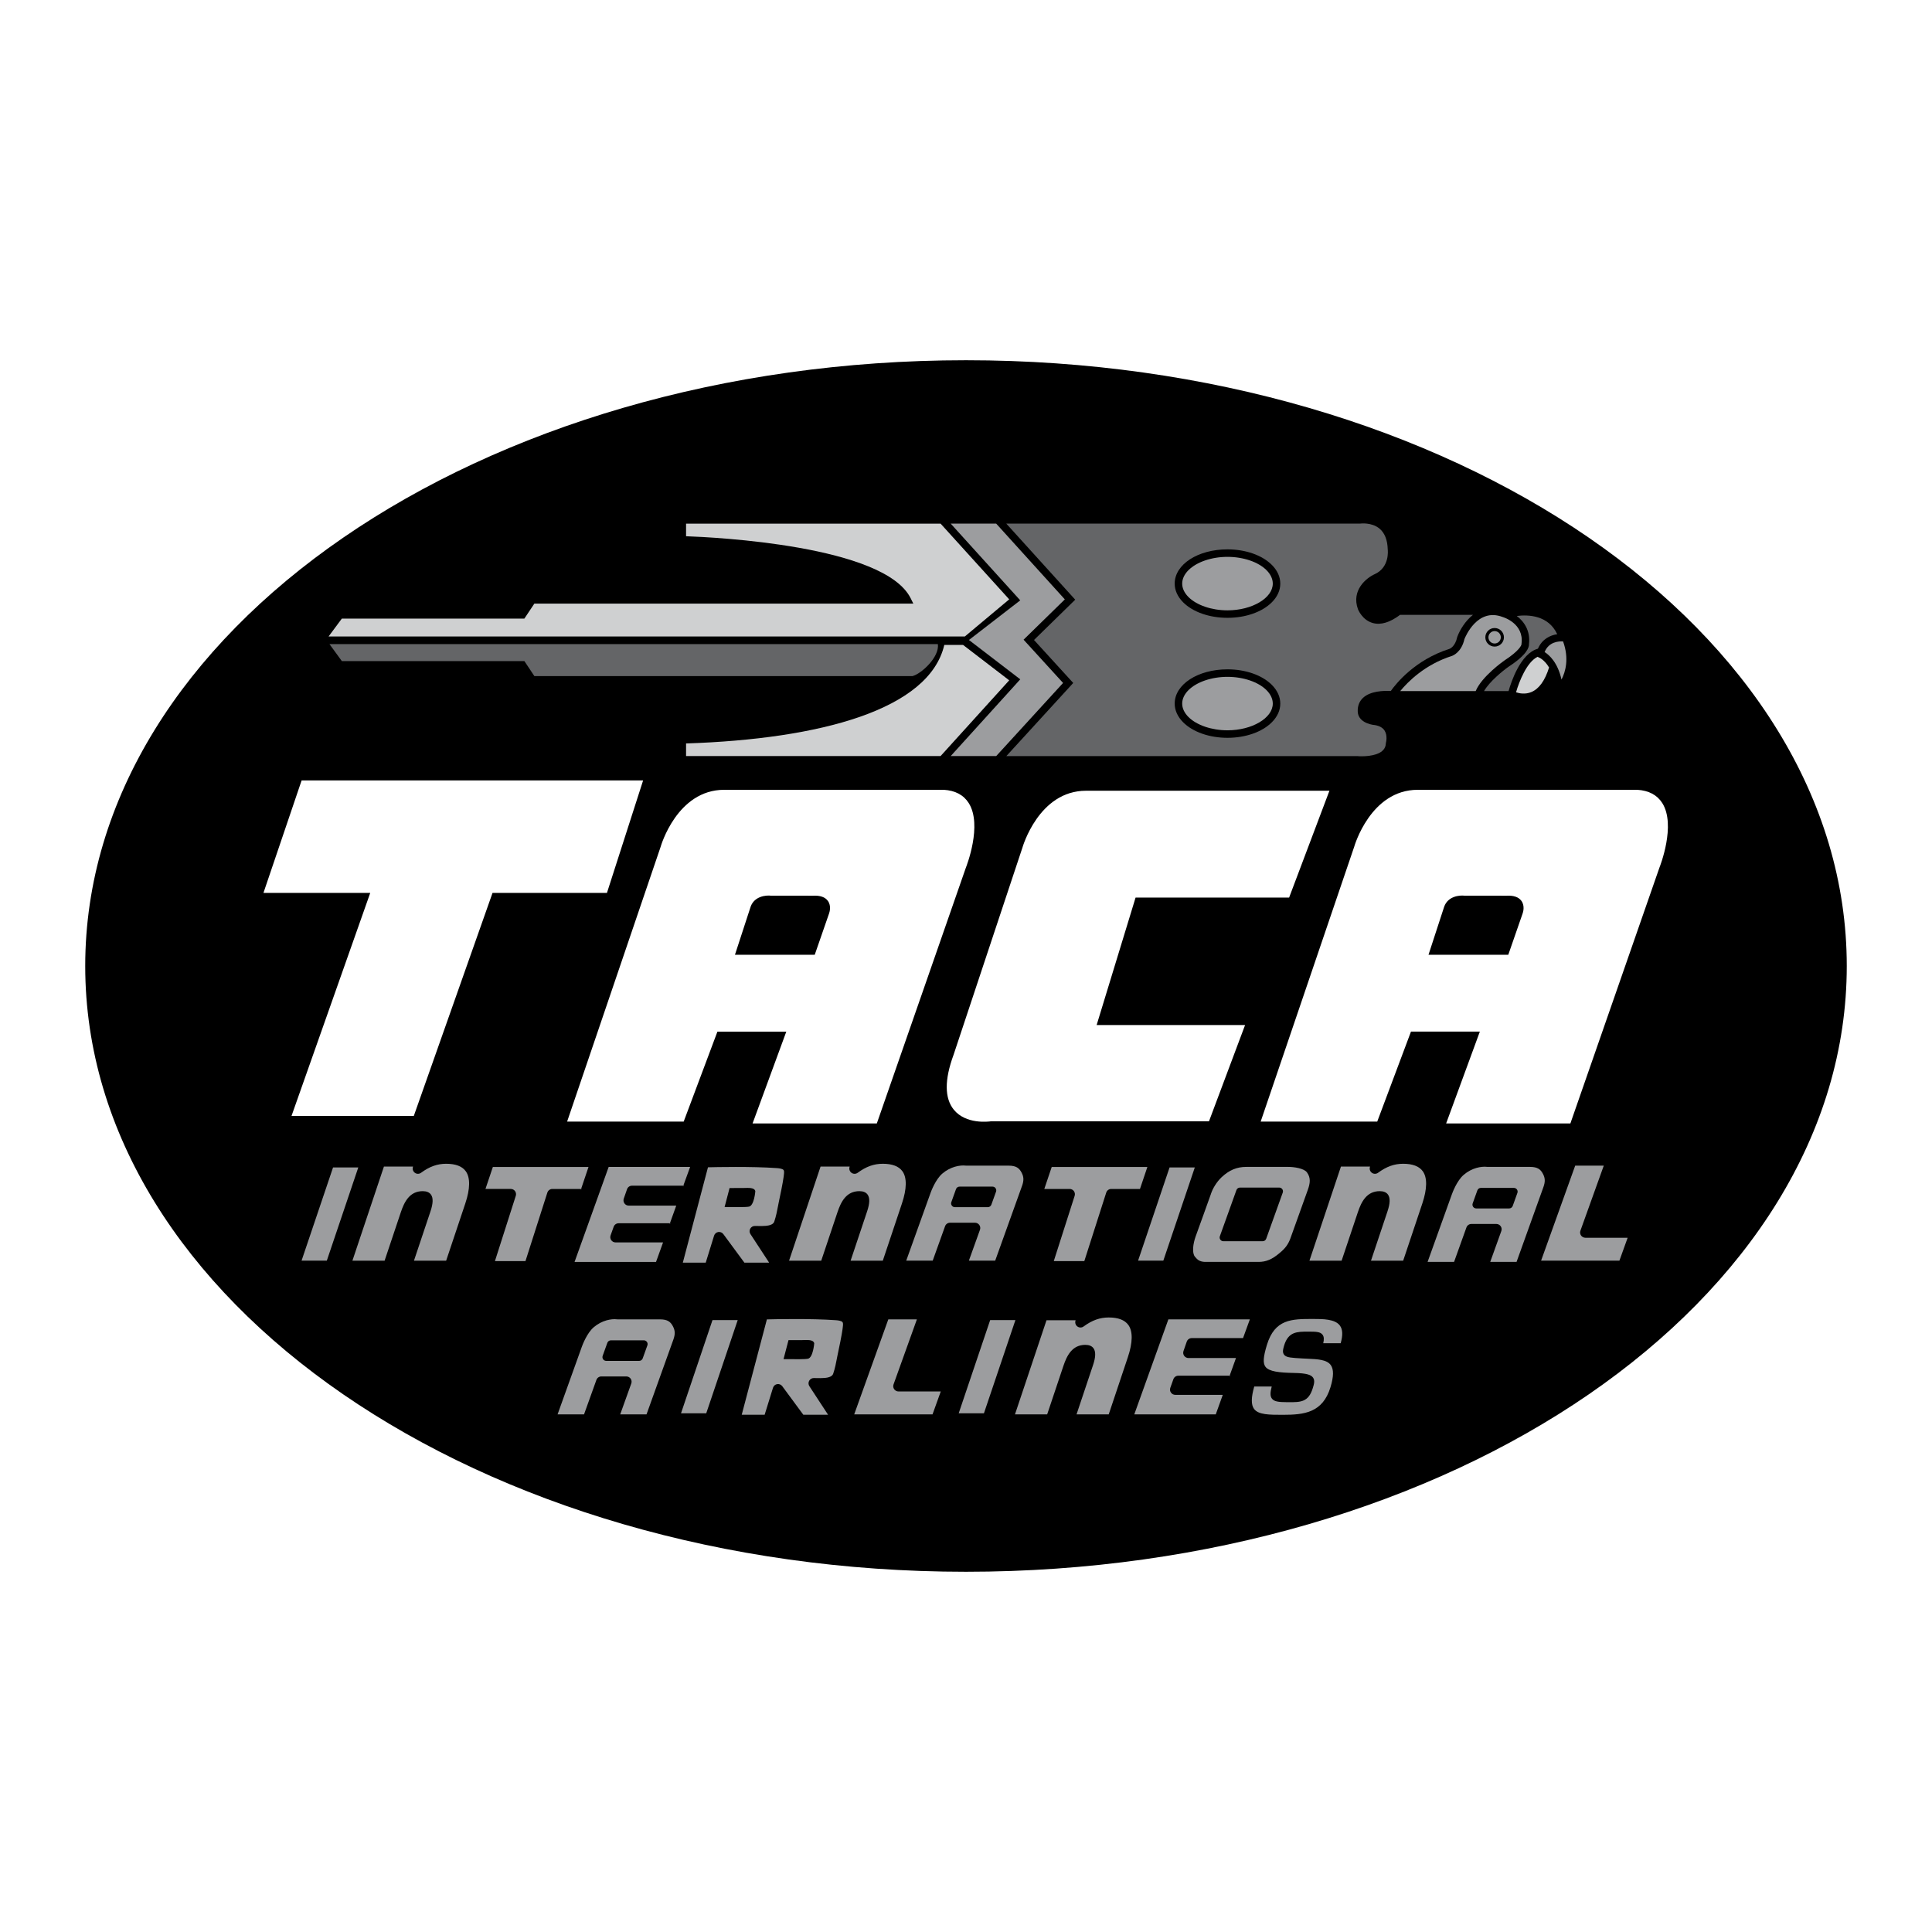 <?xml version="1.0" encoding="utf-8"?>
<!-- Generator: Adobe Illustrator 12.0.0, SVG Export Plug-In . SVG Version: 6.00 Build 51448)  -->
<!DOCTYPE svg PUBLIC "-//W3C//DTD SVG 1.1//EN" "http://www.w3.org/Graphics/SVG/1.1/DTD/svg11.dtd">
<svg  version="1.1" id="Calque_1" xmlns:x="http://ns.adobe.com/Extensibility/1.0/" xmlns:i="http://ns.adobe.com/AdobeIllustrator/10.0/" xmlns:graph="http://ns.adobe.com/Graphs/1.0/"
	 xmlns="http://www.w3.org/2000/svg" xmlns:xlink="http://www.w3.org/1999/xlink" xmlns:a="http://ns.adobe.com/AdobeSVGViewerExtensions/3.0/"
	 width="192.756" height="192.756" viewBox="0 0 192.756 192.756"
	 style="overflow:visible;enable-background:new 0 0 192.756 192.756;" xml:space="preserve">
<g>
	<polygon style="fill-rule:evenodd;clip-rule:evenodd;fill:#FFFFFF;" points="0,0 192.756,0 192.756,192.756 0,192.756 0,0 	"/>
	<path style="fill-rule:evenodd;clip-rule:evenodd;" d="M96.377,35.941c48.532,0,87.875,27.059,87.875,60.437
		s-39.343,60.437-87.875,60.437c-48.53,0-87.874-27.059-87.874-60.437S47.847,35.941,96.377,35.941L96.377,35.941z"/>
	<path style="fill-rule:evenodd;clip-rule:evenodd;fill:#9C9D9F;" d="M33.228,116.477c-0.314,0.932-2.712,8.031-3.141,9.299h2.519
		l3.14-9.299H33.228L33.228,116.477z"/>
	<path style="fill-rule:evenodd;clip-rule:evenodd;fill:#9C9D9F;" d="M71.085,131.705c-0.315,0.93-2.712,8.029-3.14,9.299h2.517
		l3.14-9.299H71.085L71.085,131.705z"/>
	<path style="fill-rule:evenodd;clip-rule:evenodd;fill:#9C9D9F;" d="M98.79,131.705c-0.313,0.93-2.711,8.029-3.14,9.299h2.518
		l3.14-9.299H98.79L98.79,131.705z"/>
	<path style="fill-rule:evenodd;clip-rule:evenodd;fill:#9C9D9F;" d="M116.065,125.775c0.315-0.93,2.712-8.029,3.141-9.299h-2.518
		c-0.313,0.932-2.712,8.031-3.141,9.299H116.065L116.065,125.775z"/>
	<path style="fill-rule:evenodd;clip-rule:evenodd;fill:#9C9D9F;" d="M65.849,131.633h-4.225c-0.02,0-0.041-0.002-0.062-0.004
		c-0.568-0.069-1.517,0.098-2.326,0.791c-0.689,0.588-1.138,1.812-1.187,1.948c0,0-2.013,5.61-2.419,6.743h2.64l1.233-3.436
		c0.075-0.209,0.273-0.348,0.494-0.348h2.495c0.171,0,0.33,0.084,0.429,0.223c0.098,0.141,0.122,0.317,0.064,0.479
		c0,0-0.851,2.371-1.106,3.082h2.626c0.07-0.193,2.675-7.451,2.675-7.451c0.197-0.551,0.184-0.914-0.047-1.344
		C66.909,131.893,66.617,131.633,65.849,131.633L65.849,131.633z"/>
	<path style="fill-rule:evenodd;clip-rule:evenodd;fill:#9C9D9F;" d="M97.707,122.217c0.098,0.139,0.122,0.316,0.065,0.479
		l-1.107,3.08h2.625c0.316-0.881,2.676-7.451,2.676-7.451c0.198-0.549,0.186-0.914-0.049-1.348c-0.224-0.418-0.516-0.68-1.282-0.68
		H96.41c-0.021,0-0.042,0-0.062-0.004c-0.567-0.066-1.517,0.1-2.326,0.791c-0.69,0.588-1.138,1.812-1.187,1.951
		c0,0-2.013,5.607-2.42,6.74h2.642l1.233-3.437c0.075-0.206,0.272-0.347,0.493-0.347h2.495
		C97.448,121.992,97.608,122.076,97.707,122.217L97.707,122.217z"/>
	<path style="fill-rule:evenodd;clip-rule:evenodd;fill:#9C9D9F;" d="M153.933,117.102c-0.223-0.421-0.515-0.68-1.281-0.68h-4.225
		c-0.021,0-0.042,0-0.062-0.004c-0.567-0.068-1.517,0.098-2.326,0.791c-0.69,0.588-1.138,1.812-1.188,1.953
		c0,0-2.012,5.605-2.42,6.738h2.642l1.233-3.437c0.075-0.208,0.271-0.347,0.493-0.347h2.495c0.17,0,0.331,0.084,0.429,0.222
		c0.1,0.142,0.122,0.319,0.065,0.481c0,0-0.852,2.369-1.107,3.08h2.627l2.675-7.451
		C154.181,117.898,154.168,117.535,153.933,117.102L153.933,117.102z"/>
	<path style="fill-rule:evenodd;clip-rule:evenodd;fill:#9C9D9F;" d="M119.289,123.361
		C119.298,123.343,119.282,123.381,119.289,123.361c-0.259,0.723-0.382,1.646-0.067,2.025c0.264,0.327,0.479,0.485,0.979,0.514
		h5.368c0.753,0,1.357-0.254,2.095-0.885c0.545-0.441,0.843-0.842,1.063-1.416l1.746-4.867c0.245-0.682,0.319-1.215-0.076-1.762
		c-0.288-0.402-1.277-0.549-1.871-0.549h-4.187c-0.942,0-1.704,0.32-2.464,1.034c-0.519,0.491-0.897,1.166-1.04,1.608
		c0.09-0.275-0.097,0.271,0,0C120.836,119.064,119.331,123.268,119.289,123.361L119.289,123.361z"/>
	<path style="fill-rule:evenodd;clip-rule:evenodd;fill:#9C9D9F;" d="M89.642,138.826c-0.171,0-0.332-0.084-0.429-0.223
		c-0.099-0.141-0.123-0.318-0.065-0.479c0,0,1.933-5.383,2.33-6.492h-2.851c-0.331,0.923-2.938,8.188-3.402,9.479h7.814
		c0.137-0.381,0.633-1.766,0.821-2.285H89.642L89.642,138.826z"/>
	<path style="fill-rule:evenodd;clip-rule:evenodd;fill:#9C9D9F;" d="M158.172,123.49c-0.17,0-0.331-0.085-0.429-0.223
		c-0.1-0.141-0.123-0.318-0.065-0.479c0,0,1.933-5.384,2.331-6.492h-2.852c-0.331,0.926-2.938,8.188-3.402,9.479h7.814
		c0.062-0.168,0.703-1.957,0.821-2.285H158.172L158.172,123.49z"/>
	<path style="fill-rule:evenodd;clip-rule:evenodd;fill:#9C9D9F;" d="M122.786,137.254h-0.105c-0.003,0.01-0.034,0.1-0.034,0.1
		C122.667,137.295,122.723,137.254,122.786,137.254L122.786,137.254z"/>
	<path style="fill-rule:evenodd;clip-rule:evenodd;fill:#9C9D9F;" d="M116.569,131.633c-0.331,0.923-2.938,8.188-3.401,9.479h8.129
		c0.122-0.342,0.534-1.482,0.7-1.949h-4.741c-0.171,0-0.33-0.082-0.429-0.223c-0.099-0.139-0.122-0.317-0.065-0.477l0.307-0.861
		c0.075-0.209,0.271-0.348,0.493-0.348h5.119c0.059-0.162,0.521-1.453,0.634-1.764h-4.742c-0.171,0-0.329-0.082-0.429-0.221
		c-0.099-0.137-0.122-0.314-0.067-0.475l0.326-0.939c0.074-0.211,0.273-0.354,0.495-0.354h5.12l0.68-1.869H116.569L116.569,131.633z
		"/>
	<path style="fill-rule:evenodd;clip-rule:evenodd;fill:#9C9D9F;" d="M66.943,122.047h-0.105c-0.003,0.009-0.036,0.1-0.036,0.1
		C66.823,122.088,66.88,122.047,66.943,122.047L66.943,122.047z"/>
	<path style="fill-rule:evenodd;clip-rule:evenodd;fill:#9C9D9F;" d="M68.279,118.297h-0.105l-0.035,0.098
		C68.159,118.336,68.216,118.297,68.279,118.297L68.279,118.297z"/>
	<path style="fill-rule:evenodd;clip-rule:evenodd;fill:#9C9D9F;" d="M62.301,120.064c-0.099-0.139-0.124-0.317-0.068-0.477
		l0.327-0.939c0.073-0.211,0.271-0.352,0.495-0.352h5.119l0.681-1.871h-8.128c-0.333,0.926-2.939,8.188-3.403,9.479h8.128
		c0.125-0.343,0.534-1.483,0.702-1.949h-4.742c-0.17,0-0.33-0.084-0.429-0.222c-0.098-0.142-0.123-0.319-0.064-0.479l0.306-0.859
		c0.075-0.209,0.272-0.35,0.494-0.35h5.119c0.058-0.162,0.521-1.451,0.632-1.762h-4.743
		C62.558,120.285,62.398,120.203,62.301,120.064L62.301,120.064z"/>
	<path style="fill-rule:evenodd;clip-rule:evenodd;fill:#9C9D9F;" d="M58.715,116.43h-9.542c-0.126,0.375-0.57,1.691-0.738,2.191
		h2.527c0.168,0,0.325,0.08,0.423,0.215c0.099,0.137,0.127,0.311,0.076,0.469c0,0-1.73,5.413-2.081,6.514h3.046l2.183-6.832
		c0.07-0.217,0.271-0.365,0.5-0.365h2.867C58.103,118.246,58.547,116.93,58.715,116.43L58.715,116.43z"/>
	<path style="fill-rule:evenodd;clip-rule:evenodd;fill:#9C9D9F;" d="M58.085,118.621h-0.108c-0.021,0.063-0.034,0.104-0.034,0.104
		C57.963,118.662,58.02,118.621,58.085,118.621L58.085,118.621z"/>
	<path style="fill-rule:evenodd;clip-rule:evenodd;fill:#9C9D9F;" d="M106.719,118.621c0.167,0,0.324,0.08,0.424,0.215
		c0.098,0.137,0.126,0.311,0.076,0.469l-2.083,6.514h3.047l2.185-6.832c0.068-0.217,0.271-0.365,0.498-0.365h2.869
		c0.126-0.375,0.568-1.691,0.738-2.191h-9.543c-0.127,0.375-0.569,1.691-0.739,2.191H106.719L106.719,118.621z"/>
	<path style="fill-rule:evenodd;clip-rule:evenodd;fill:#9C9D9F;" d="M89.986,120.074c0.491-1.467,0.508-2.578,0.049-3.217
		c-0.357-0.496-1.015-0.748-1.956-0.748c-0.89,0-1.662,0.277-2.507,0.898c-0.184,0.137-0.435,0.137-0.62,0.002
		c-0.184-0.135-0.26-0.373-0.188-0.59c0,0,0.008-0.025,0.011-0.033h-2.906l-3.145,9.393h3.211c0.234-0.699,1.62-4.836,1.62-4.836
		c0.347-1.039,0.879-2.101,2.185-2.101c0.381,0,0.657,0.116,0.82,0.342c0.235,0.327,0.221,0.874-0.046,1.669
		c0,0-1.334,3.985-1.649,4.926h3.212L89.986,120.074L89.986,120.074z"/>
	<path style="fill-rule:evenodd;clip-rule:evenodd;fill:#9C9D9F;" d="M44.516,116.109c-0.889,0-1.662,0.277-2.506,0.898
		c-0.185,0.137-0.436,0.137-0.62,0.002s-0.261-0.373-0.188-0.59c0,0,0.004-0.015,0.01-0.033h-2.906l-3.145,9.393h3.211
		c0.234-0.699,1.62-4.836,1.62-4.836c0.348-1.039,0.879-2.101,2.185-2.101c0.38,0,0.657,0.116,0.82,0.342
		c0.235,0.327,0.22,0.874-0.046,1.669c0,0-1.336,3.988-1.65,4.926h3.211l1.91-5.705c0.491-1.467,0.508-2.578,0.049-3.217
		C46.115,116.361,45.457,116.109,44.516,116.109L44.516,116.109z"/>
	<path style="fill-rule:evenodd;clip-rule:evenodd;fill:#9C9D9F;" d="M141.952,116.857c-0.357-0.496-1.014-0.748-1.955-0.748
		c-0.89,0-1.662,0.277-2.508,0.898c-0.184,0.137-0.434,0.137-0.619,0.002s-0.261-0.373-0.188-0.59c0,0,0.004-0.015,0.012-0.033
		h-2.907c-0.313,0.938-2.718,8.117-3.144,9.393h3.21c0.065-0.198,1.62-4.836,1.62-4.836c0.347-1.039,0.879-2.101,2.185-2.101
		c0.382,0,0.657,0.116,0.82,0.342c0.236,0.327,0.22,0.874-0.047,1.669c0,0-1.525,4.561-1.648,4.926h3.211l1.91-5.705
		C142.395,118.607,142.411,117.496,141.952,116.857L141.952,116.857z"/>
	<path style="fill-rule:evenodd;clip-rule:evenodd;fill:#9C9D9F;" d="M110.62,131.445c-0.89,0-1.661,0.277-2.507,0.897
		c-0.184,0.136-0.436,0.138-0.62,0.003c-0.184-0.135-0.261-0.375-0.188-0.59c0,0,0.004-0.014,0.01-0.033h-2.905
		c-0.313,0.938-2.718,8.116-3.146,9.393h3.212c0.234-0.701,1.62-4.836,1.62-4.836c0.347-1.039,0.879-2.102,2.185-2.102
		c0.38,0,0.657,0.115,0.82,0.344c0.234,0.326,0.221,0.873-0.046,1.668c0,0-1.527,4.558-1.649,4.926h3.211l1.909-5.705
		c0.492-1.467,0.509-2.58,0.05-3.217C112.219,131.697,111.561,131.445,110.62,131.445L110.62,131.445z"/>
	<path style="fill-rule:evenodd;clip-rule:evenodd;fill:#9C9D9F;" d="M83.388,131.717c-2.485-0.182-6.19-0.099-6.876-0.08
		c-0.258,0.979-2.179,8.26-2.509,9.512h2.287l0.833-2.693c0.059-0.189,0.218-0.328,0.414-0.362c0.195-0.033,0.392,0.048,0.509,0.206
		c0,0,1.796,2.436,2.102,2.85h2.469l-1.866-2.85c-0.106-0.162-0.113-0.371-0.02-0.541c0.093-0.17,0.273-0.273,0.467-0.271
		l0.084,0.002l0.13,0.002c0.3,0.006,0.583,0.012,0.876-0.014c0.719-0.064,0.813-0.344,0.844-0.437
		c0.181-0.532,0.287-1.095,0.364-1.505c0.028-0.148,0.052-0.273,0.074-0.373c0.128-0.566,0.435-2.098,0.488-2.541l0.018-0.143
		c0.042-0.32,0.053-0.482-0.022-0.574C83.931,131.756,83.522,131.727,83.388,131.717L83.388,131.717z"/>
	<path style="fill-rule:evenodd;clip-rule:evenodd;fill:#9C9D9F;" d="M70.411,125.975l0.833-2.694
		c0.058-0.188,0.218-0.329,0.413-0.362c0.195-0.031,0.392,0.046,0.51,0.207c0,0,1.795,2.434,2.102,2.85h2.469l-1.867-2.853
		c-0.106-0.161-0.113-0.368-0.02-0.538c0.093-0.17,0.273-0.275,0.467-0.271h0.083c0,0,0.13,0.002,0.13,0.002
		c0.301,0.008,0.584,0.014,0.877-0.014c0.718-0.062,0.813-0.342,0.844-0.434c0.181-0.536,0.287-1.098,0.364-1.508l0,0
		c0.027-0.146,0.051-0.273,0.073-0.371c0.128-0.566,0.435-2.1,0.488-2.543c0,0,0.018-0.141,0.019-0.143
		c0.041-0.32,0.052-0.48-0.023-0.574c-0.121-0.147-0.529-0.176-0.663-0.186c-2.482-0.182-6.189-0.1-6.876-0.082
		c-0.258,0.979-2.178,8.262-2.509,9.514H70.411L70.411,125.975z"/>
	<path style="fill-rule:evenodd;clip-rule:evenodd;fill:#9C9D9F;" d="M133.681,132.252c-0.487-0.659-1.703-0.659-2.679-0.659
		c-2.132,0-3.813,0-4.604,2.592c-0.366,1.206-0.407,1.815-0.146,2.175c0.349,0.479,1.384,0.594,2.833,0.619
		c1.325,0.023,1.725,0.201,1.915,0.463c0.21,0.291,0.098,0.66-0.023,1.052c-0.428,1.405-1.216,1.405-2.407,1.403h-0.097
		c-0.997,0-1.366-0.084-1.572-0.357c-0.178-0.234-0.187-0.564-0.021-1.208h-1.743c-0.315,1.089-0.325,1.823-0.019,2.237
		c0.437,0.587,1.51,0.587,2.871,0.587c2.142,0,3.976-0.206,4.754-2.755c0.321-1.058,0.333-1.778,0.033-2.199
		c-0.392-0.557-1.307-0.598-2.366-0.646c0,0-0.434-0.021-0.435-0.021c-1.166-0.061-1.541-0.104-1.77-0.283
		c-0.108-0.085-0.179-0.207-0.196-0.342c-0.017-0.111-0.013-0.27,0.108-0.668c0.421-1.385,1.296-1.385,2.4-1.385
		c0.814,0,1.214,0.013,1.439,0.316c0.137,0.186,0.157,0.45,0.064,0.842h1.739C133.989,133.213,133.964,132.633,133.681,132.252
		L133.681,132.252z"/>
	<polygon style="fill-rule:evenodd;clip-rule:evenodd;fill:#FFFFFF;" points="29.084,111.339 29.613,111.339 41.021,111.339 
		41.285,111.339 41.373,111.089 49.14,89.084 60.284,89.084 60.556,89.084 60.639,88.825 64.006,78.352 64.163,77.863 
		63.649,77.863 30.36,77.863 30.093,77.863 30.006,78.117 26.453,88.589 26.285,89.084 26.807,89.084 36.939,89.084 29.26,110.839 
		29.084,111.339 	"/>
	<path style="fill-rule:evenodd;clip-rule:evenodd;fill:#FFFFFF;" d="M75.083,112.088h0.536h11.596h0.266l0.087-0.252l8.79-25.247
		c0.063-0.158,1.683-4.273,0.291-6.469c-0.513-0.809-1.351-1.253-2.492-1.321c-0.022,0-21.904,0-21.904,0
		c-4.718,0-6.33,5.641-6.345,5.698c0.007-0.021-9.158,26.909-9.158,26.909l-0.168,0.495h0.523h10.847h0.259l0.092-0.242l3.275-8.734
		h6.872l-3.181,8.66L75.083,112.088L75.083,112.088z"/>
	<path style="fill-rule:evenodd;clip-rule:evenodd;" d="M81.287,95.256l1.423-4.101c0.054-0.147,0.249-0.768-0.11-1.27
		c-0.274-0.382-0.773-0.558-1.483-0.52c0.019-0.001-3.878-0.001-4.169-0.001c-0.569-0.07-1.683,0.069-2.054,1.088
		c-0.004,0.012-1.567,4.803-1.567,4.803H81.287L81.287,95.256z"/>
	<path style="fill-rule:evenodd;clip-rule:evenodd;fill:#FFFFFF;" d="M163.352,78.799c-0.021,0-21.903,0-21.903,0
		c-4.718,0-6.329,5.641-6.345,5.698c0.007-0.021-9.326,27.404-9.326,27.404h11.629l3.366-8.977h6.872l-3.364,9.164h12.396
		l8.876-25.499c0.064-0.158,1.684-4.273,0.292-6.469C165.331,79.312,164.493,78.867,163.352,78.799L163.352,78.799z"/>
	<path style="fill-rule:evenodd;clip-rule:evenodd;" d="M151.795,89.885c-0.272-0.382-0.772-0.558-1.483-0.52
		c0.02-0.001-3.877-0.001-4.168-0.001c-0.567-0.07-1.684,0.069-2.055,1.088c-0.004,0.012-1.566,4.803-1.566,4.803h7.96l1.424-4.101
		C151.96,91.007,152.155,90.387,151.795,89.885L151.795,89.885z"/>
	<path style="fill-rule:evenodd;clip-rule:evenodd;fill:#FFFFFF;" d="M128.615,89.552l4.023-10.66h-24.292
		c-4.719,0-6.329,5.641-6.345,5.698c0.005-0.019-6.862,20.647-6.862,20.647c-0.919,2.496-0.909,4.345,0.032,5.488
		c1.197,1.455,3.426,1.188,3.713,1.146h21.738l3.6-9.602h-14.81l3.885-12.718H128.615L128.615,89.552z"/>
	<polygon style="fill-rule:evenodd;clip-rule:evenodd;fill:#9C9D9F;" points="101.789,59.897 94.853,52.242 99.391,52.242 
		106.238,59.8 102.381,63.569 102.122,63.822 102.367,64.089 106.063,68.138 99.393,75.432 94.853,75.432 101.518,68.078 
		101.789,67.776 101.468,67.529 96.673,63.852 101.789,59.897 	"/>
	<path style="fill-rule:evenodd;clip-rule:evenodd;fill:#646567;" d="M53.314,67.453l-0.997-1.497H34.106l-1.237-1.696h60.702
		c0.181,1.289-1.651,2.97-2.531,3.193H53.314L53.314,67.453z"/>
	<path style="fill-rule:evenodd;clip-rule:evenodd;fill:#CFD0D1;" d="M68.449,75.432v-1.257c13.453-0.441,24.259-3.389,25.764-9.828
		h1.875l4.601,3.529l-6.846,7.556H68.449L68.449,75.432z"/>
	<path style="fill-rule:evenodd;clip-rule:evenodd;fill:#CFD0D1;" d="M152.782,69.047c-0.612,0.256-1.21,0.129-1.527,0.023
		c0.311-1.078,1.079-3.031,2.159-3.543c0.034,0.028,0.072,0.051,0.117,0.066c-0.004-0.001-0.003,0-0.005-0.001
		c0.035,0.013,0.563,0.223,1.024,1.004C154.147,67.899,153.553,68.725,152.782,69.047L152.782,69.047z"/>
	<path style="fill-rule:evenodd;clip-rule:evenodd;fill:#9C9D9F;" d="M155.791,67.8c-0.377-1.699-1.215-2.45-1.686-2.745
		c0.417-1.026,1.399-1.088,1.843-1.061C156.572,65.716,156.186,67.038,155.791,67.8L155.791,67.8z"/>
	<path style="fill-rule:evenodd;clip-rule:evenodd;fill:#646567;" d="M155.365,63.275c-0.714,0.105-1.515,0.49-1.926,1.445
		c-1.733,0.477-2.667,3.305-2.928,4.228h-2.448c0.55-0.956,1.888-2.035,2.438-2.422c1.85-1.204,2.064-1.944,2.046-2.258
		c0.154-1.338-0.487-2.254-1.219-2.812C152.474,61.312,154.476,61.37,155.365,63.275L155.365,63.275z"/>
	<path style="fill-rule:evenodd;clip-rule:evenodd;fill:#9C9D9F;" d="M149.905,61.553c0.113,0.035,2.159,0.657,1.896,2.671
		l-0.008,0.06l0.004,0.019c-0.021,0.085-0.207,0.622-1.716,1.604c-0.107,0.075-2.255,1.599-2.851,3.041h-0.404h-7.124
		c0.74-0.903,2.446-2.646,5.163-3.508c0.045-0.015,0.941-0.331,1.241-1.675C146.213,63.497,147.413,60.617,149.905,61.553
		L149.905,61.553z"/>
	<path style="fill-rule:evenodd;clip-rule:evenodd;fill:#CFD0D1;" d="M96.263,63.501H32.782l1.324-1.784h18.211l0.997-1.496h37.809
		l-0.271-0.541c-2.633-5.268-19.603-6.082-22.403-6.18v-1.258h23.627h1.767l6.846,7.555L96.263,63.501L96.263,63.501z"/>
	<path style="fill-rule:evenodd;clip-rule:evenodd;fill:#646567;" d="M107.076,68.139l-3.913-4.287l4.113-4.021l-6.876-7.589h35.251
		l0.057-0.004h-0.002c0.012-0.002,1.146-0.157,1.937,0.509c0.514,0.433,0.788,1.132,0.813,2.076
		c0.012,0.105,0.188,1.762-1.266,2.445c-0.885,0.388-2.39,1.63-1.704,3.518c0.021,0.052,0.436,1.087,1.486,1.374
		c0.799,0.218,1.71-0.06,2.712-0.816h7.271c-0.778,0.62-1.304,1.511-1.555,2.175l-0.011,0.026l-0.005,0.028
		c-0.198,0.937-0.733,1.15-0.758,1.158c-3.479,1.104-5.374,3.512-5.862,4.205c-0.732-0.035-2.029,0.008-2.759,0.674
		c-0.384,0.35-0.571,0.834-0.542,1.4c0.051,0.947,1.091,1.281,1.721,1.333c0.451,0.079,0.774,0.261,0.955,0.544
		c0.32,0.499,0.146,1.179,0.143,1.186l-0.01,0.038c0,0.001-0.003,0.042-0.003,0.042c-0.015,0.321-0.135,0.574-0.366,0.773
		c-0.647,0.559-2.02,0.557-2.494,0.509l-0.02-0.001c-0.001,0-0.02,0-0.02,0h-34.964L107.076,68.139L107.076,68.139z"/>
	<path style="fill-rule:evenodd;clip-rule:evenodd;" d="M122.466,54.81c-2.952,0-5.267,1.5-5.267,3.416
		c0,0.67,0.293,1.316,0.844,1.868c0.969,0.969,2.623,1.547,4.423,1.547c1.802,0,3.454-0.578,4.423-1.547
		c0.554-0.552,0.846-1.198,0.846-1.868s-0.292-1.316-0.846-1.868C125.92,55.389,124.268,54.81,122.466,54.81L122.466,54.81z"/>
	<path style="fill-rule:evenodd;clip-rule:evenodd;fill:#9C9D9F;" d="M122.466,60.894c-1.581,0-3.073-0.509-3.894-1.329
		c-0.408-0.409-0.625-0.872-0.625-1.339s0.217-0.93,0.625-1.339c0.82-0.819,2.312-1.329,3.894-1.329
		c1.583,0,3.076,0.509,3.895,1.329c0.408,0.409,0.625,0.872,0.625,1.339C126.985,59.672,124.916,60.894,122.466,60.894
		L122.466,60.894z"/>
	<path style="fill-rule:evenodd;clip-rule:evenodd;" d="M122.466,66.78c-2.952,0-5.267,1.5-5.267,3.416
		c0,0.67,0.293,1.316,0.844,1.868c0.969,0.969,2.623,1.548,4.423,1.548c1.802,0,3.454-0.579,4.423-1.548
		c0.554-0.552,0.846-1.198,0.846-1.868s-0.292-1.316-0.846-1.869C125.92,67.358,124.268,66.78,122.466,66.78L122.466,66.78z"/>
	<path style="fill-rule:evenodd;clip-rule:evenodd;fill:#9C9D9F;" d="M122.466,72.863c-1.581,0-3.073-0.509-3.894-1.328
		c-0.408-0.409-0.625-0.872-0.625-1.339c0-0.468,0.217-0.93,0.625-1.339c0.82-0.819,2.312-1.328,3.894-1.328
		c1.583,0,3.076,0.509,3.895,1.328c0.408,0.409,0.625,0.872,0.625,1.339C126.985,71.641,124.916,72.863,122.466,72.863
		L122.466,72.863z"/>
	<path style="fill-rule:evenodd;clip-rule:evenodd;" d="M64.238,133.725h-3.29c-0.158,0-0.299,0.1-0.353,0.248l-0.467,1.301
		c-0.041,0.115-0.024,0.242,0.046,0.342c0.07,0.099,0.185,0.16,0.307,0.16h3.289c0.158,0,0.299-0.1,0.353-0.249l0.467-1.3
		c0.042-0.115,0.024-0.242-0.046-0.342C64.473,133.785,64.359,133.725,64.238,133.725L64.238,133.725z"/>
	<path style="fill-rule:evenodd;clip-rule:evenodd;" d="M95.266,120.439h3.29c0.158,0,0.299-0.101,0.352-0.248l0.468-1.301
		c0.04-0.115,0.022-0.242-0.048-0.342c-0.068-0.1-0.184-0.158-0.305-0.158h-3.29c-0.158,0-0.298,0.098-0.352,0.248l-0.467,1.301
		c-0.042,0.113-0.024,0.24,0.046,0.34S95.144,120.439,95.266,120.439L95.266,120.439z"/>
	<path style="fill-rule:evenodd;clip-rule:evenodd;" d="M151.039,118.516h-3.29c-0.158,0-0.298,0.098-0.352,0.246l-0.467,1.301
		c-0.042,0.115-0.024,0.242,0.046,0.342s0.184,0.16,0.306,0.16h3.29c0.158,0,0.298-0.101,0.352-0.248l0.467-1.301
		c0.041-0.115,0.025-0.242-0.046-0.342C151.275,118.574,151.16,118.516,151.039,118.516L151.039,118.516z"/>
	<path style="fill-rule:evenodd;clip-rule:evenodd;" d="M122.057,123.838h3.919c0.158,0,0.298-0.098,0.352-0.246l1.653-4.607
		c0.042-0.113,0.024-0.241-0.046-0.34c-0.07-0.102-0.184-0.16-0.307-0.16h-3.918c-0.157,0-0.297,0.1-0.351,0.248l-1.653,4.605
		c-0.042,0.115-0.025,0.242,0.046,0.342C121.822,123.779,121.936,123.838,122.057,123.838L122.057,123.838z"/>
	<path style="fill-rule:evenodd;clip-rule:evenodd;" d="M80.61,135.56c-0.332,0.069-1.417,0.044-1.603,0.044h-0.835l0.496-1.897
		c0,0,1.257-0.001,1.376-0.003c0.476-0.01,1.103-0.076,1.191,0.318C81.237,134.023,81.125,135.451,80.61,135.56L80.61,135.56z"/>
	<path style="fill-rule:evenodd;clip-rule:evenodd;" d="M74.732,120.385c-0.331,0.07-1.417,0.043-1.603,0.043h-0.836l0.496-1.897
		c0,0,1.257-0.001,1.377-0.004c0.476-0.007,1.103-0.075,1.192,0.319C75.36,118.85,75.247,120.276,74.732,120.385L74.732,120.385z"/>
	<path style="fill-rule:evenodd;clip-rule:evenodd;" d="M149.118,62.657c0.513,0,0.929,0.415,0.929,0.927
		c0,0.512-0.416,0.926-0.929,0.926c-0.512,0-0.926-0.415-0.926-0.926C148.192,63.072,148.606,62.657,149.118,62.657L149.118,62.657z
		"/>
	<path style="fill-rule:evenodd;clip-rule:evenodd;fill:#9C9D9F;" d="M149.118,62.966c0.342,0,0.618,0.276,0.618,0.618
		c0,0.341-0.276,0.618-0.618,0.618c-0.341,0-0.616-0.276-0.616-0.618C148.502,63.242,148.777,62.966,149.118,62.966L149.118,62.966z
		"/>
</g>
</svg>
